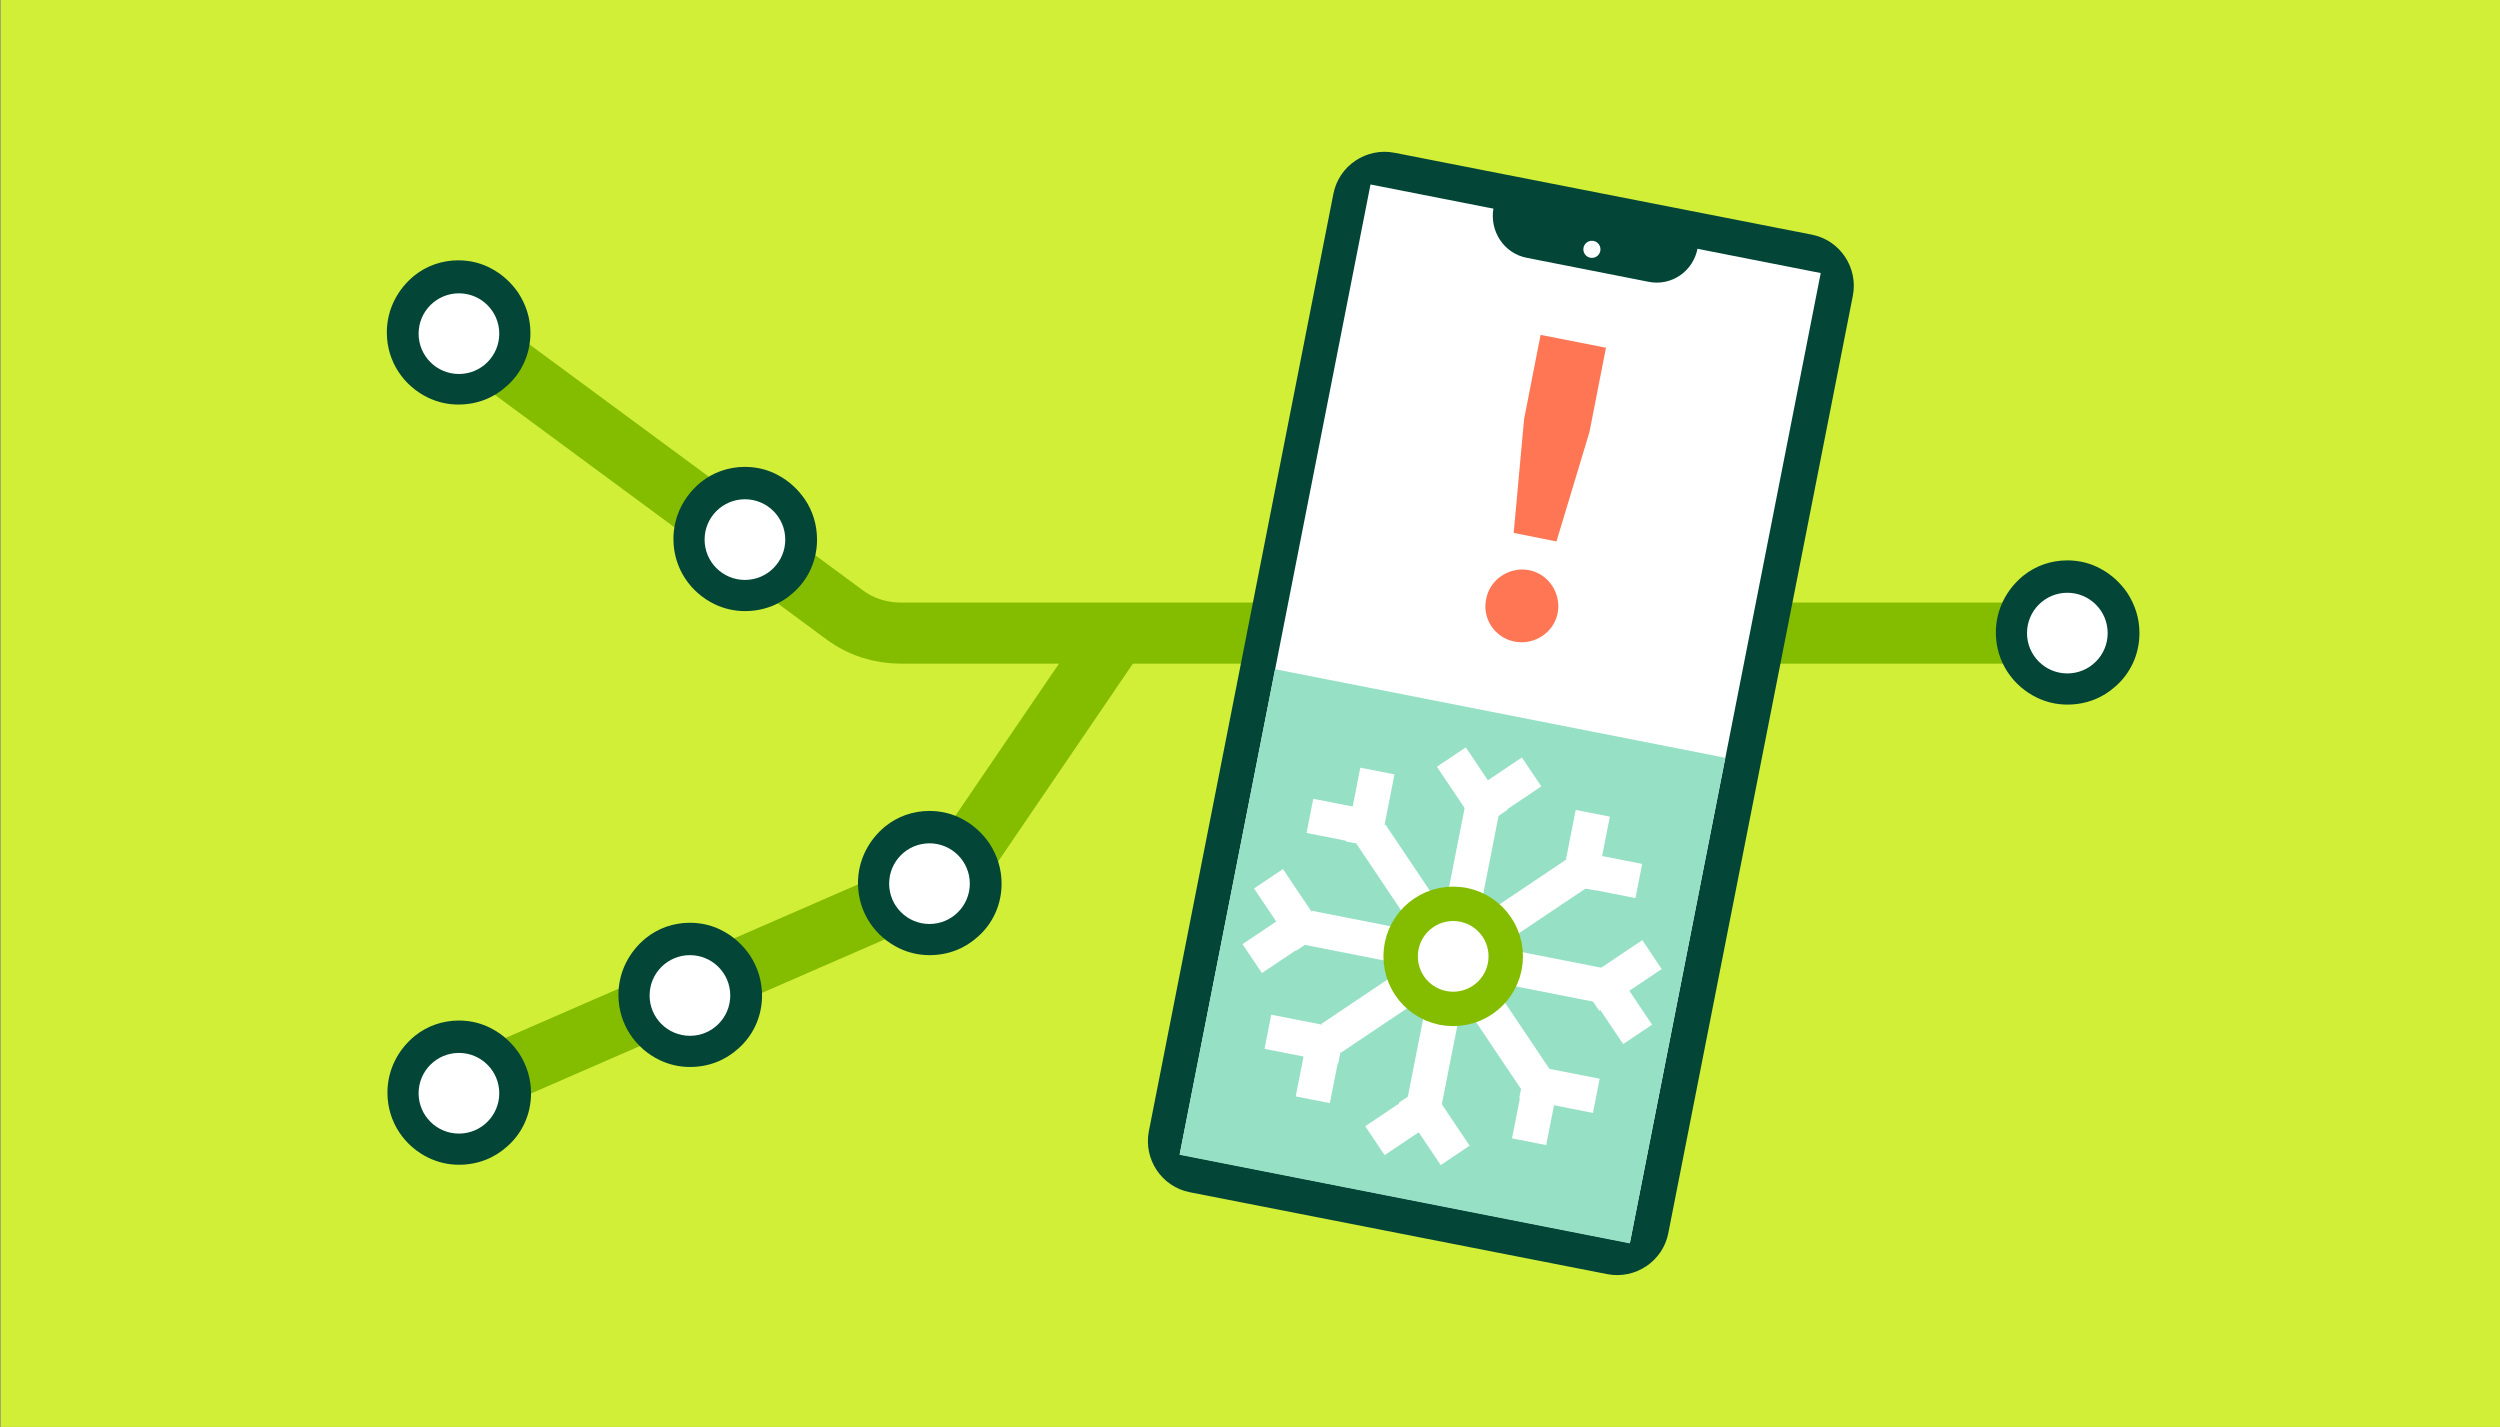 <?xml version="1.0" encoding="utf-8"?>
<!-- Generator: Adobe Illustrator 28.0.0, SVG Export Plug-In . SVG Version: 6.00 Build 0)  -->
<svg version="1.1" id="Calque_1" xmlns="http://www.w3.org/2000/svg" xmlns:xlink="http://www.w3.org/1999/xlink" x="0px" y="0px"
	 viewBox="0 0 409.1 233.5" style="enable-background:new 0 0 409.1 233.5;" xml:space="preserve">
<rect x="0" y="0" width="409.1" height="233.5" fill="#808080" stroke="none"/>
<style type="text/css">
	.st0{fill:#96E0C5;}
	.st1{fill:#8BA2F3;}
	.st2{fill:#F2C3E5;}
	.st3{fill:#FFFFFF;}
	.st4{fill:#FFCD00;}
	.st5{fill:#034638;}
	.st6{fill:#84BD00;}
	.st7{fill:#8AA1F2;}
	.st8{fill:#95DFC4;}
	.st9{fill:none;stroke:#034638;stroke-width:13.792;stroke-linejoin:round;stroke-miterlimit:10;}
	.st10{fill:none;}
	.st11{fill:none;stroke:#034638;stroke-width:17.988;stroke-linejoin:round;stroke-miterlimit:10;}
	.st12{fill:#F0C1E3;}
	.st13{fill:#D8F537;}
	.st14{fill:#8BA2F3;stroke:#034638;stroke-width:17.988;stroke-linejoin:round;stroke-miterlimit:10;}
	.st15{fill:none;stroke:#D8F537;stroke-width:17.988;stroke-linejoin:round;stroke-miterlimit:10;}
	.st16{fill:#4A4F53;}
	.st17{fill:#0C3D31;}
	.st18{fill:none;stroke:#96E0C5;stroke-width:2;stroke-miterlimit:10;}
	.st19{fill:none;stroke:#8BA2F3;stroke-width:5.256;stroke-miterlimit:10;}
	.st20{clip-path:url(#SVGID_00000000932059894637589420000004594903463751397537_);}
	.st21{fill:#FFCB00;}
	.st22{clip-path:url(#SVGID_00000031910288903914663760000003519875050244322186_);}
	.st23{fill:#FF7655;}
	.st24{fill:#80B800;}
	.st25{fill:#889FF0;}
	.st26{clip-path:url(#SVGID_00000036929899240523784910000011590238063841994406_);}
	.st27{fill:#FFCA00;}
	.st28{fill:#D2EF37;}
	.st29{fill:none;stroke:#84BD00;stroke-width:10;stroke-miterlimit:10;}
	.st30{fill:none;stroke:#84BD00;stroke-width:5.631;stroke-miterlimit:10;}
	.st31{clip-path:url(#SVGID_00000158740520233893771150000018182413182261362856_);}
</style>
<rect x="0.1" y="0" class="st28" width="409.1" height="233.5"/>
<g>
	<g>
		<path class="st29" d="M71.9,51.7l66.3,48.9c2.7,2,5.9,3,9.2,3h195.8"/>
		<polyline class="st29" points="182.2,104.4 155.5,143.6 82.5,175.4 		"/>
		<g>
			<path class="st5" d="M133.7,88.3c0,3.5-1.5,6.6-3.9,8.7c-2.1,1.9-4.8,3-7.9,3c-1.8,0-3.4-0.4-4.9-1.1h0c-4-1.9-6.8-5.9-6.8-10.7
				c0-3.8,1.8-7.1,4.5-9.3c2-1.6,4.5-2.5,7.2-2.5c2,0,3.9,0.5,5.5,1.4c1.7,0.9,3.2,2.3,4.3,3.9C133,83.6,133.7,85.9,133.7,88.3z"/>
			<circle class="st3" cx="121.9" cy="88.3" r="6.6"/>
		</g>
		<g>
			<path class="st5" d="M350.1,103.6c0,3.5-1.5,6.6-3.9,8.7c-2.1,1.9-4.8,3-7.9,3c-1.8,0-3.4-0.4-4.9-1.1h0c-4-1.9-6.8-5.9-6.8-10.7
				c0-3.8,1.8-7.1,4.5-9.3c2-1.6,4.5-2.5,7.2-2.5c2,0,3.9,0.5,5.5,1.4c1.7,0.9,3.2,2.3,4.3,3.9C349.4,99,350.1,101.2,350.1,103.6z"
				/>
			<circle class="st3" cx="338.3" cy="103.6" r="6.6"/>
		</g>
		<g>
			<path class="st5" d="M86.8,54.5c0,3.5-1.5,6.6-3.9,8.7c-2.1,1.9-4.8,3-7.9,3c-1.8,0-3.4-0.4-4.9-1.1h0c-4-1.9-6.8-5.9-6.8-10.7
				c0-3.8,1.8-7.1,4.5-9.3c2-1.6,4.5-2.5,7.2-2.5c2,0,3.9,0.5,5.5,1.4c1.7,0.9,3.2,2.3,4.3,3.9C86.1,49.9,86.8,52.1,86.8,54.5z"/>
			<circle class="st3" cx="75.1" cy="54.6" r="6.6"/>
		</g>
		<g>
			<path class="st5" d="M163.9,144.6c0,3.5-1.5,6.6-3.9,8.7c-2.1,1.9-4.8,3-7.9,3c-1.8,0-3.4-0.4-4.9-1.1h0c-4-1.9-6.8-5.9-6.8-10.7
				c0-3.8,1.8-7.1,4.5-9.3c2-1.6,4.5-2.5,7.2-2.5c2,0,3.9,0.5,5.5,1.4c1.7,0.9,3.2,2.3,4.3,3.9C163.2,140,163.9,142.2,163.9,144.6z"
				/>
			<circle class="st3" cx="152.1" cy="144.6" r="6.6"/>
		</g>
		<g>
			<path class="st5" d="M124.7,162.9c0,3.5-1.5,6.6-3.9,8.7c-2.1,1.9-4.8,3-7.9,3c-1.8,0-3.4-0.4-4.9-1.1h0c-4-1.9-6.8-5.9-6.8-10.7
				c0-3.8,1.8-7.1,4.5-9.3c2-1.6,4.5-2.5,7.2-2.5c2,0,3.9,0.5,5.5,1.4c1.7,0.9,3.2,2.3,4.3,3.9C124,158.3,124.7,160.5,124.7,162.9z"
				/>
			<circle class="st3" cx="112.9" cy="162.9" r="6.6"/>
		</g>
		<g>
			<path class="st5" d="M86.9,178.9c0,3.5-1.5,6.6-3.9,8.7c-2.1,1.9-4.8,3-7.9,3c-1.8,0-3.4-0.4-4.9-1.1h0c-4-1.9-6.8-5.9-6.8-10.7
				c0-3.8,1.8-7.1,4.5-9.3c2-1.6,4.5-2.5,7.2-2.5c2,0,3.9,0.5,5.5,1.4c1.7,0.9,3.2,2.3,4.3,3.9C86.2,174.3,86.9,176.5,86.9,178.9z"
				/>
			<circle class="st3" cx="75.1" cy="178.9" r="6.6"/>
		</g>
	</g>
	<g>
		<g>
			<path class="st5" d="M263,208.5l-68.3-13.4c-4.6-0.9-7.6-5.4-6.7-10l30.2-153.4c0.9-4.6,5.4-7.6,10-6.7l68.3,13.4
				c4.6,0.9,7.6,5.4,6.7,10L273,201.8C272.1,206.4,267.6,209.4,263,208.5z"/>
			
				<rect x="208" y="35.9" transform="matrix(0.981 0.193 -0.193 0.981 27.15 -45.173)" class="st3" width="75.1" height="161.8"/>
			<path class="st5" d="M269.7,46.1l-19.8-3.9c-3.8-0.7-6.2-4.4-5.5-8.2v0l33.4,6.6v0C277.1,44.4,273.5,46.9,269.7,46.1z"/>
			<circle class="st3" cx="260.5" cy="40.8" r="1.4"/>
			
				<rect x="200.2" y="116" transform="matrix(0.981 0.193 -0.193 0.981 34.65 -42.925)" class="st0" width="75.1" height="81"/>
			<g>
				<g>
					
						<rect x="213.5" y="153.6" transform="matrix(-0.193 0.981 -0.981 -0.193 437.189 -46.663)" class="st3" width="48.5" height="5.7"/>
					<g>
						
							<rect x="240.7" y="126.4" transform="matrix(-0.83 0.557 -0.557 -0.83 522.403 99.525)" class="st3" width="10.7" height="5.7"/>
						
							<rect x="234.7" y="126" transform="matrix(-0.557 -0.83 0.83 -0.557 268.133 400.663)" class="st3" width="12.3" height="5.7"/>
					</g>
					<g>
						
							<rect x="224.2" y="180.8" transform="matrix(0.83 -0.557 0.557 0.83 -63.387 159.111)" class="st3" width="10.7" height="5.7"/>
						
							<rect x="228.6" y="181.2" transform="matrix(0.557 0.83 -0.83 0.557 256.704 -113.397)" class="st3" width="12.3" height="5.7"/>
					</g>
					
						<rect x="257.5" y="140.2" transform="matrix(-0.981 -0.193 0.193 -0.981 493.175 334.198)" class="st3" width="10.7" height="5.7"/>
					
						<rect x="253.4" y="136.2" transform="matrix(0.193 -0.981 0.981 0.193 72.956 366.903)" class="st3" width="12.3" height="5.7"/>
					
						<rect x="259.6" y="161.9" transform="matrix(-0.557 -0.83 0.83 -0.557 275.835 476.498)" class="st3" width="10.7" height="5.7"/>
					
						<rect x="259.2" y="156.7" transform="matrix(0.83 -0.557 0.557 0.83 -43.879 175.006)" class="st3" width="12.3" height="5.7"/>
					
						<rect x="245.9" y="178.7" transform="matrix(0.193 -0.981 0.981 0.193 24.664 393.021)" class="st3" width="10.7" height="5.7"/>
					
						<rect x="249.1" y="175.3" transform="matrix(0.981 0.193 -0.193 0.981 39.168 -45.892)" class="st3" width="12.3" height="5.7"/>
					
						<rect x="214.3" y="131.7" transform="matrix(0.981 0.193 -0.193 0.981 30.091 -39.842)" class="st3" width="10.7" height="5.7"/>
					
						<rect x="218.1" y="129.3" transform="matrix(0.193 -0.981 0.981 0.193 51.29 326.69)" class="st3" width="12.3" height="5.7"/>
					
						<rect x="204.1" y="151" transform="matrix(0.83 -0.557 0.557 0.83 -50.184 142.855)" class="st3" width="10.7" height="5.7"/>
					
						<rect x="204.9" y="146" transform="matrix(-0.557 -0.83 0.83 -0.557 205.012 406.985)" class="st3" width="12.3" height="5.7"/>
					
						<rect x="210.5" y="171.8" transform="matrix(0.193 -0.981 0.981 0.193 2.868 352.758)" class="st3" width="10.7" height="5.7"/>
					
						<rect x="207.3" y="167.2" transform="matrix(-0.981 -0.193 0.193 -0.981 390.085 378.042)" class="st3" width="12.3" height="5.7"/>
					
						<rect x="213.5" y="153.6" transform="matrix(-0.981 -0.193 0.193 -0.981 440.918 355.873)" class="st3" width="48.5" height="5.7"/>
					
						<rect x="213.5" y="153.6" transform="matrix(-0.83 0.557 -0.557 -0.83 522.421 153.832)" class="st3" width="48.5" height="5.7"/>
					
						<rect x="213.5" y="153.6" transform="matrix(-0.557 -0.83 0.83 -0.557 240.422 441.105)" class="st3" width="48.5" height="5.7"/>
					<circle class="st30" cx="237.8" cy="156.5" r="8.6"/>
				</g>
			</g>
		</g>
		<g>
			<path class="st23" d="M243.2,98c0.6-3.2,3.8-5.3,7-4.7c3.2,0.6,5.3,3.8,4.7,7s-3.8,5.3-7,4.7C244.6,104.4,242.5,101.2,243.2,98z
				 M249.4,68.6l2.7-13.8l10.7,2.1l-2.7,13.8l-5.4,17.9l-7-1.4L249.4,68.6z"/>
		</g>
	</g>
</g>
</svg>
